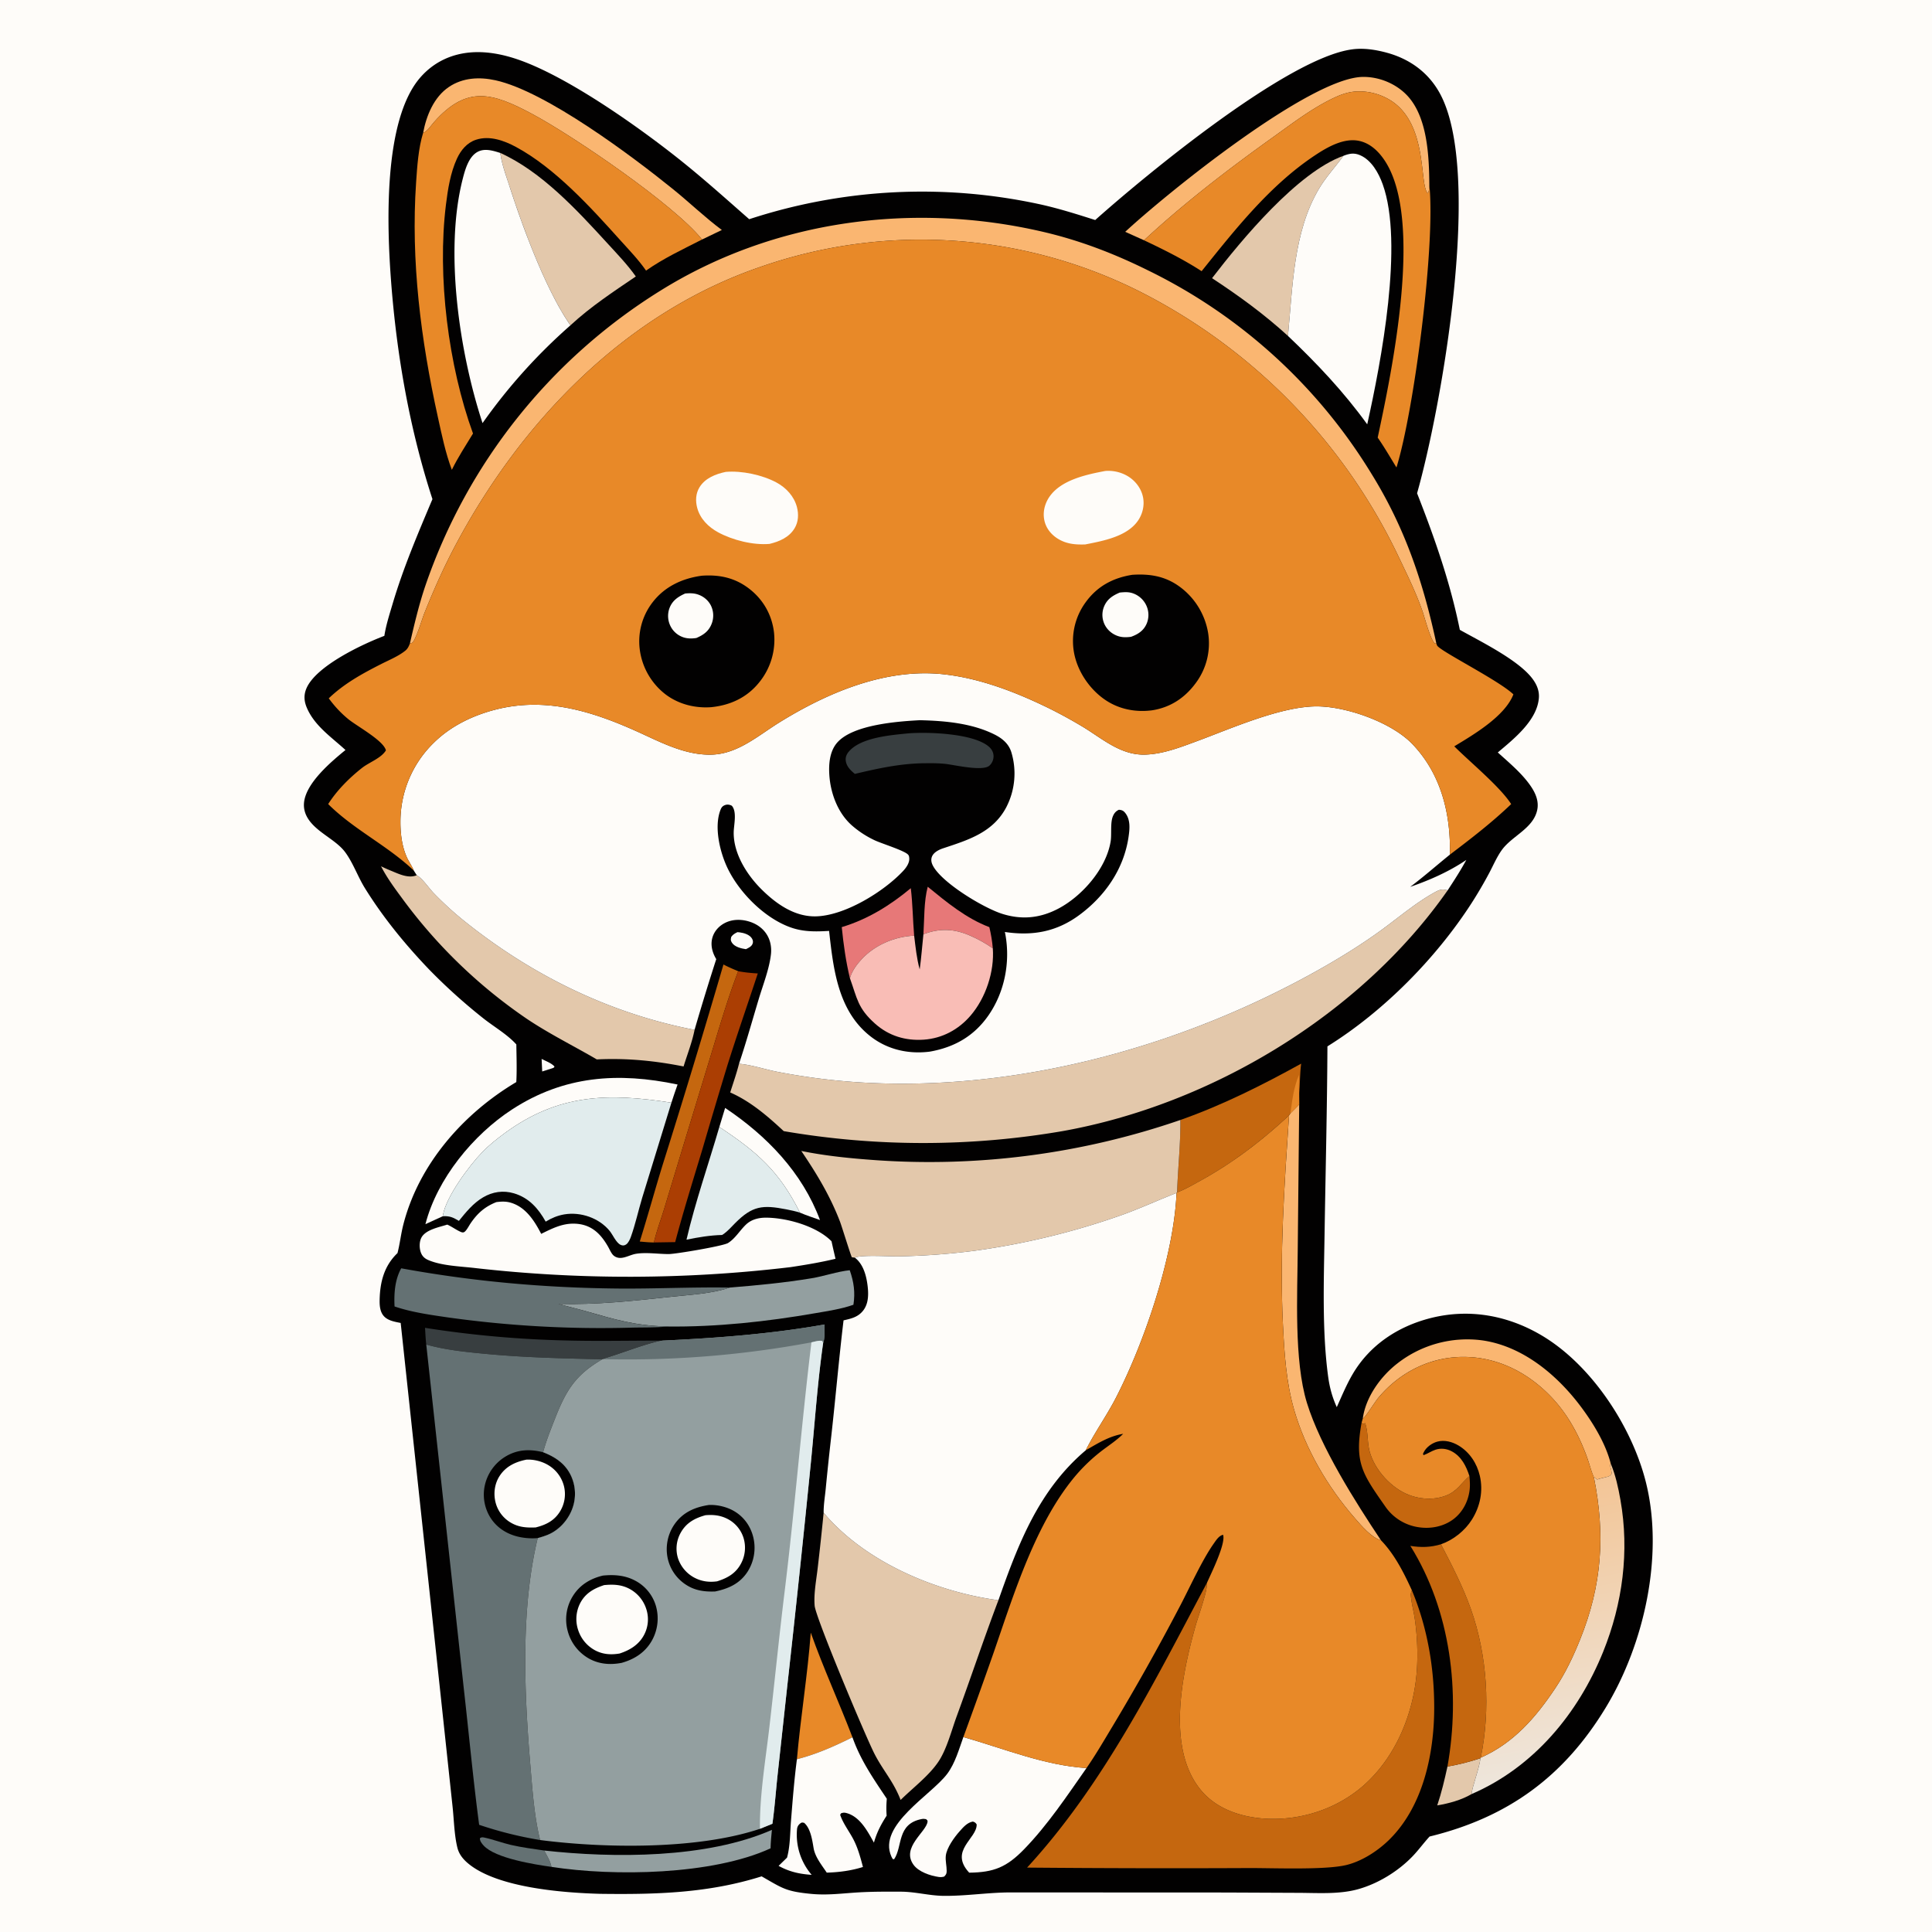 <svg version="1.1" xmlns="http://www.w3.org/2000/svg" style="display: block;" viewBox="0 0 2048 2048" width="1024" height="1024">
<defs>
	<linearGradient id="Gradient1" gradientUnits="userSpaceOnUse" x1="1606.17" y1="1583.75" x2="1665.89" y2="1876.83">
		<stop class="stop0" offset="0" stop-opacity="1" stop-color="rgb(243,197,150)"/>
		<stop class="stop1" offset="1" stop-opacity="1" stop-color="rgb(238,230,220)"/>
	</linearGradient>
</defs>
<path transform="translate(0,0)" fill="rgb(254,252,249)" d="M 0 0 L 2048 0 L 2048 2048 L 0 2048 L 0 0 z"/>
<path transform="translate(0,0)" fill="rgb(2,1,1)" d="M 1433.17 52.354 C 1445.48 50.599 1458.91 52.755 1470.77 56.063 C 1494.39 62.649 1513.82 76.631 1525.89 98.235 C 1572.48 181.598 1528.15 431.192 1502.16 522.868 C 1520.91 570.653 1537.26 617.288 1547.48 667.668 C 1569.12 679.749 1605.2 697.566 1621.62 716.014 C 1627.58 722.714 1631.95 730.53 1631.27 739.767 C 1629.52 763.675 1604.58 783.433 1587.73 797.624 C 1599.92 808.706 1614.03 820.324 1623.17 834.1 C 1628.08 841.488 1631.42 849.801 1629.48 858.763 C 1625.23 878.316 1602.74 886.088 1591.98 901.056 C 1586.69 908.409 1582.92 917.328 1578.68 925.329 A 454.85 454.85 0 0 1 1559.83 957.503 C 1522.04 1016.04 1466.33 1072.43 1407.13 1109.19 C 1406.8 1175.45 1405.14 1241.77 1404.1 1308.03 C 1403.34 1356.79 1401.33 1411.28 1407.93 1459.55 C 1409.49 1470.91 1412.29 1481.22 1417.04 1491.63 C 1422.36 1479.85 1427.29 1467.86 1433.85 1456.68 C 1452.03 1425.7 1481.96 1406.01 1516.45 1397.24 C 1557.67 1386.77 1598.96 1394.41 1635.15 1416.15 C 1687.72 1447.74 1730.35 1513.1 1744.88 1571.9 C 1763.91 1648.95 1742.9 1742.92 1702.21 1810.03 C 1657.97 1883 1598.76 1926.45 1515.42 1946.79 C 1509.29 1953.44 1503.99 1960.82 1497.73 1967.39 C 1482.5 1983.39 1461.06 1996.64 1439.75 2002.6 C 1419.25 2008.34 1396.06 2006.49 1374.97 2006.48 L 1298.86 2006.14 L 1071.47 2006.04 C 1047.53 2006.03 1023.97 2009.98 999.944 2009.67 C 984.945 2009.48 970.237 2005.32 955.094 2005.26 C 940.35 2005.2 925.421 2005.13 910.695 2005.97 C 893.267 2006.96 877.488 2009.29 859.858 2007.59 C 832.911 2004.99 829.692 2001.76 807.362 1989.01 C 750.793 2006.86 695.198 2008.3 636.364 2007.54 C 596.839 2006.44 528.23 2001.19 497.019 1975.96 C 491.28 1971.32 486.658 1965.93 484.847 1958.61 C 481.471 1944.97 481.265 1928.91 479.71 1914.84 L 468.523 1810.26 L 424.745 1402.39 C 418.733 1401.17 411.652 1400.09 407.21 1395.48 C 402.861 1390.96 402.304 1384.16 402.421 1378.21 C 402.799 1358.98 407.18 1341.89 421.359 1328.32 C 423.921 1318.42 424.993 1308.11 427.537 1298.15 C 443.919 1233.98 491.24 1180.32 547.302 1147.04 C 548.026 1133.83 547.513 1120.39 547.344 1107.15 C 537.818 1096.56 523.815 1088.54 512.558 1079.65 A 604.013 604.013 0 0 1 455.193 1028.02 C 429.821 1001.55 406.039 972.548 386.729 941.328 C 379.253 929.24 374.218 914.525 365.833 903.267 C 356.936 891.32 340.097 884.236 329.816 872.221 C 324.495 866.003 321.415 858.82 322.312 850.53 C 324.572 829.643 351.171 807.372 366.212 795.029 C 351.441 781.436 333.727 769.694 325.414 750.629 C 322.328 743.55 321.761 736.881 324.862 729.659 C 335.048 705.942 383.928 682.959 407.437 674.03 C 409.193 662.599 412.918 651.128 416.205 640.048 C 427.555 601.783 442.919 565.821 458.412 529.115 C 434.236 454.997 420.452 375.995 414.576 298.407 C 410.222 240.934 405.811 127.699 445.543 82.129 C 459.866 65.701 478.993 56.778 500.672 55.442 C 517.686 54.394 534.91 58.051 550.875 63.724 C 603.352 82.371 677.74 135.028 721.81 170.287 C 746.646 190.157 770.289 211.396 794.185 232.372 A 587.966 587.966 0 0 1 1104.38 217.008 C 1123.57 221.359 1142.23 227.258 1160.96 233.24 C 1215.96 184.252 1364.8 61.58 1433.17 52.354 z"/>
<path transform="translate(0,0)" fill="rgb(254,252,249)" d="M 574.139 1122.53 C 578.465 1124.72 584.69 1126.94 587.84 1130.63 L 586.799 1131.94 L 574.754 1135.81 L 574.139 1122.53 z"/>
<path transform="translate(0,0)" fill="rgb(254,252,249)" d="M 781.677 988.133 C 782.459 988.17 783.24 988.236 784.016 988.334 C 788.498 988.895 794.754 990.704 797.187 994.988 C 798.234 996.83 798.545 998.566 797.716 1000.58 C 796.498 1003.52 793.373 1004.84 790.717 1006.17 C 785.787 1005.47 778.577 1003.79 775.744 999.082 C 774.274 996.638 774.632 995.772 775.134 993.137 C 777.021 990.492 778.872 989.547 781.677 988.133 z"/>
<path transform="translate(0,0)" fill="rgb(100,113,115)" d="M 584.556 1978.97 C 566.616 1976.41 525.051 1969.93 512.667 1956.35 C 510.72 1954.22 508.564 1951.6 508.719 1948.58 C 510.434 1947.38 511.444 1947.49 513.443 1947.91 C 522.924 1949.92 532.102 1953.5 541.541 1955.68 C 553.115 1958.35 565.063 1959.88 576.808 1961.62 C 579.796 1967.1 583.396 1972.78 584.556 1978.97 z"/>
<path transform="translate(0,0)" fill="rgb(227,200,171)" d="M 1534.36 1872.65 C 1546.33 1870.53 1557.85 1867.67 1569.37 1863.77 C 1568.02 1875.17 1560.02 1895.43 1559.98 1901.78 C 1549.16 1908.11 1535.83 1911.76 1523.53 1913.8 C 1528.09 1900.29 1531.3 1886.55 1534.36 1872.65 z"/>
<path transform="translate(0,0)" fill="rgb(254,252,249)" d="M 768.664 1174.45 C 812.702 1203.89 850.45 1242.85 869.226 1293.28 C 862.188 1290.73 854.85 1288.44 847.996 1285.45 C 826.014 1241.4 802.502 1221.09 762.521 1194.65 L 768.664 1174.45 z"/>
<path transform="translate(0,0)" fill="rgb(197,103,15)" d="M 1557.64 1564.65 C 1558.09 1569.65 1558.46 1574.5 1557.85 1579.51 C 1556.38 1591.43 1550.64 1602.69 1541.07 1610.1 C 1530.44 1618.33 1516.24 1621.01 1503.13 1618.82 A 51.81 51.81 0 0 1 1468.49 1596.99 C 1444.57 1562.7 1435.53 1550.87 1443.35 1508.1 L 1444.86 1509.49 L 1447.12 1508.57 C 1450.03 1516.79 1449.44 1526.23 1451.01 1534.81 C 1454.64 1554.7 1471.97 1574.92 1490.25 1583.3 C 1503.27 1589.27 1519.28 1590.6 1532.75 1585.42 C 1544.78 1580.78 1548.71 1572.32 1557.64 1564.65 z"/>
<path transform="translate(0,0)" fill="rgb(232,137,40)" d="M 844.767 1864.84 C 848.677 1820.04 856.099 1775.56 859.45 1730.67 C 872.776 1768.28 889.408 1804.4 903.643 1841.59 C 884.504 1851.09 865.567 1859.52 844.767 1864.84 z"/>
<path transform="translate(0,0)" fill="rgb(56,62,64)" d="M 450.539 1407.56 A 1123.06 1123.06 0 0 0 600.05 1420.95 C 634.133 1421.84 668.173 1421.02 702.256 1421.1 C 680.678 1425.9 660.324 1434.56 639.217 1440.74 L 638.386 1440.92 C 596.809 1439.96 555.627 1439.06 514.164 1435.1 C 493.406 1433.13 471.967 1430.97 451.854 1425.28 C 451.154 1419.43 450.933 1413.45 450.539 1407.56 z"/>
<path transform="translate(0,0)" fill="rgb(147,159,160)" d="M 576.808 1961.62 C 650.641 1969.81 749.319 1970.15 818.242 1939.73 C 817.589 1946.27 816.984 1952.74 816.817 1959.32 C 755.154 1987.66 650.711 1989.23 584.556 1978.97 C 583.396 1972.78 579.796 1967.1 576.808 1961.62 z"/>
<path transform="translate(0,0)" fill="rgb(197,103,15)" d="M 766.893 1022.4 C 771.968 1025.09 777.233 1027.29 782.519 1029.53 C 771.475 1058.37 762.715 1088.46 753.713 1118 L 724.334 1214.45 L 703.931 1281.82 C 700.324 1293.5 695.951 1305.17 693.162 1317.05 C 688.155 1317.05 683.168 1316.52 678.182 1316.09 C 686.567 1289.31 694.03 1262.18 702.265 1235.33 A 10492.2 10492.2 0 0 0 766.893 1022.4 z"/>
<path transform="translate(0,0)" fill="rgb(254,252,249)" d="M 450.971 1297.66 C 463.336 1249.6 501.533 1202.92 542.786 1176.09 C 598 1140.17 655.329 1136.39 718.265 1149.63 C 715.91 1155.99 713.859 1162.46 711.737 1168.89 C 644.917 1158.52 592.281 1159.4 535.53 1200.82 C 526.934 1207.09 518.492 1213.79 511.094 1221.46 C 497.293 1235.78 472.905 1268.48 469.512 1288.24 C 469.454 1288.57 469.43 1288.92 469.389 1289.26 L 450.971 1297.66 z"/>
<path transform="translate(0,0)" fill="rgb(250,182,113)" d="M 1444.6 1503.7 C 1447.74 1480.78 1463.69 1458.81 1481.69 1444.98 A 120.332 120.332 0 0 1 1571.04 1420.81 C 1614.23 1426.9 1650.77 1457.59 1676.1 1491.54 C 1689.02 1508.85 1702.26 1530.61 1707.52 1551.78 L 1706.67 1553.53 C 1707.54 1556.35 1708.21 1558.98 1708.59 1561.91 C 1706.62 1565.21 1704.62 1565.22 1701.01 1566.13 C 1698.36 1566.8 1695.72 1567.37 1693.14 1568.3 C 1691.86 1567.55 1691.34 1567.19 1690.35 1566.01 L 1689.67 1566.31 C 1686.65 1559.37 1684.76 1551.42 1682.13 1544.23 C 1673.68 1521.14 1662.04 1499.57 1645.1 1481.58 C 1621.12 1456.09 1589.68 1439.36 1554.31 1438.43 C 1517.71 1437.46 1484.36 1453.87 1461.06 1481.75 C 1457.44 1486.08 1448.47 1500.63 1445.47 1503.12 C 1445.21 1503.34 1444.89 1503.5 1444.6 1503.7 z"/>
<path transform="translate(0,0)" fill="rgb(171,62,3)" d="M 782.519 1029.53 C 789.47 1030.82 796.229 1031.49 803.286 1031.89 C 792.551 1064.48 781.243 1096.94 770.963 1129.68 A 8568.05 8568.05 0 0 0 744.799 1217.51 C 734.855 1250.47 724.567 1283.42 715.711 1316.69 L 693.162 1317.05 C 695.951 1305.17 700.324 1293.5 703.931 1281.82 L 724.334 1214.45 L 753.713 1118 C 762.715 1088.46 771.475 1058.37 782.519 1029.53 z"/>
<path transform="translate(0,0)" fill="rgb(250,182,113)" d="M 1192.78 245.738 C 1237.88 203.951 1388.77 82.167 1444.7 81.526 C 1461.52 81.334 1478.79 88.242 1490.67 100.199 C 1513.29 122.961 1514.88 165.504 1515.15 195.862 C 1514.92 198.888 1515.09 202.292 1513.54 204.916 C 1503.75 195.911 1515.2 125.923 1468.47 103.302 A 62.585 62.585 0 0 0 1438.43 96.914 C 1430.37 97.283 1423.1 99.562 1415.83 102.887 C 1392.17 113.7 1370.87 130.102 1349.82 145.162 C 1302.28 179.162 1255.59 214.931 1212.7 254.692 L 1192.78 245.738 z"/>
<path transform="translate(0,0)" fill="rgb(250,182,113)" d="M 448.544 140.756 C 451.961 122.54 459.985 102.822 475.923 92.126 C 490.726 82.192 508.338 81.39 525.224 85.102 C 578.683 96.856 670.381 165.707 713.666 200.716 C 730.929 214.677 747.462 230.609 765.188 243.793 L 744.195 253.896 C 714.965 217.211 607.887 144.183 564.197 120.847 C 522.195 98.412 495.093 89.991 460.222 129.262 C 457.058 132.825 452.973 139.417 448.544 140.756 z"/>
<path transform="translate(0,0)" fill="rgb(225,236,237)" d="M 762.521 1194.65 C 802.502 1221.09 826.014 1241.4 847.996 1285.45 C 843.217 1283.92 838.292 1282.9 833.371 1281.94 C 808.455 1277.07 797.583 1278.09 779.179 1296.67 C 775.057 1300.84 771.128 1305.41 766.209 1308.65 C 765.957 1308.81 765.698 1308.97 765.442 1309.13 C 752.513 1309.46 740.344 1311.55 727.716 1314.1 C 737.073 1273.95 750.974 1234.28 762.521 1194.65 z"/>
<path transform="translate(0,0)" fill="rgb(250,182,113)" d="M 1367.89 1180.2 C 1371.09 1177.15 1374.12 1173.89 1377.21 1170.72 L 1375.67 1323.61 C 1375.36 1371.75 1371.51 1442.08 1385.41 1487.17 C 1399.8 1533.85 1436.77 1592.15 1463.85 1632.73 C 1454.02 1630.28 1442.68 1616.79 1436.25 1609.4 C 1407.58 1576.48 1384.06 1536.61 1371.89 1494.64 C 1363.35 1465.14 1361.41 1434.07 1359.94 1403.55 C 1356.38 1329.34 1361.46 1256.29 1366.44 1182.34 L 1367.89 1180.2 z"/>
<path transform="translate(0,0)" fill="rgb(197,103,15)" d="M 1495.04 1638.72 C 1506.49 1640.51 1516.28 1640.34 1527.49 1637 C 1539.17 1659.38 1550.74 1681.88 1559.2 1705.71 C 1576.65 1754.85 1580.17 1812.11 1569.65 1863.19 L 1569.37 1863.77 C 1557.85 1867.67 1546.33 1870.53 1534.36 1872.65 C 1548.4 1794.04 1537.83 1707.26 1495.04 1638.72 z"/>
<path transform="translate(0,0)" fill="rgb(197,103,15)" d="M 1379.27 1127.52 C 1377.86 1138.26 1378.09 1149.23 1377.16 1160.02 L 1377.21 1170.72 C 1374.12 1173.89 1371.09 1177.15 1367.89 1180.2 L 1366.44 1182.34 C 1337.28 1209.51 1306.34 1233.09 1271.28 1252.26 C 1263.86 1256.31 1255.73 1261.1 1247.77 1263.94 C 1248.59 1238.23 1251.51 1213.07 1251.24 1187.22 C 1295.76 1171.56 1338.04 1150.28 1379.27 1127.52 z"/>
<path transform="translate(0,0)" fill="rgb(232,137,40)" d="M 1367.89 1180.2 C 1369.84 1166.16 1371.38 1152.52 1377.04 1139.4 C 1376.87 1146.3 1376.78 1153.13 1377.16 1160.02 L 1377.21 1170.72 C 1374.12 1173.89 1371.09 1177.15 1367.89 1180.2 z"/>
<path transform="translate(0,0)" fill="rgb(227,200,171)" d="M 1284.83 294.884 C 1315.89 254.431 1375.48 182.49 1424.15 165.158 C 1415.56 176.976 1405.6 187.548 1398.09 200.208 C 1370.88 246.088 1370.32 304.499 1365.28 356.082 C 1340.04 333.036 1313.34 313.598 1284.83 294.884 z"/>
<path transform="translate(0,0)" fill="rgb(147,159,160)" d="M 773.452 1364.88 C 802.453 1362.55 831.66 1359.76 860.373 1355 C 873.801 1352.77 887.433 1347.89 900.759 1346.49 C 905.122 1358.98 906.689 1369.91 904.665 1383.09 C 891.893 1387.66 877.733 1389.68 864.398 1392.01 C 813.287 1400.94 759.362 1406.79 707.395 1406.15 C 707.162 1406.14 706.93 1406.1 706.696 1406.1 C 674.15 1405.32 652.607 1398.98 621.955 1390.18 C 612.044 1387.34 601.982 1385.12 592.096 1382.17 C 632.435 1383.29 671.535 1378.94 711.603 1374.62 C 731.474 1372.48 754.508 1371.43 773.452 1364.88 z"/>
<path transform="translate(0,0)" fill="rgb(254,252,249)" d="M 844.767 1864.84 C 865.567 1859.52 884.504 1851.09 903.643 1841.59 C 912.243 1865.99 925.842 1885.46 940.055 1906.76 C 939.524 1912.86 939.423 1918.56 939.879 1924.67 C 933.736 1934.3 929.504 1942.28 926.401 1953.27 C 919.793 1941.45 911.899 1926.11 897.808 1922.05 C 895.311 1921.33 893.869 1921.32 891.474 1922.23 L 890.598 1923.78 C 893.591 1932.62 899.678 1940.62 904.103 1948.8 C 909.216 1958.26 912.052 1968.74 914.752 1979.08 C 902.462 1982.98 889.262 1984.74 876.384 1985.06 C 871.195 1977.2 864.063 1968.61 862.465 1959.15 C 861.023 1950.62 859.287 1938.11 852.386 1932.25 C 850.633 1932.03 850.201 1931.57 848.654 1932.68 C 846.36 1934.31 845.105 1936.33 844.872 1939.14 A 65.267 65.267 0 0 0 860.401 1987.41 C 847.511 1986.55 836.724 1984.17 825.354 1977.89 L 834.288 1969.17 C 837.696 1956.71 837.444 1943.33 838.465 1930.5 C 840.205 1908.65 841.914 1886.57 844.767 1864.84 z"/>
<path transform="translate(0,0)" fill="url(#Gradient1)" d="M 1689.67 1566.31 L 1690.35 1566.01 C 1691.34 1567.19 1691.86 1567.55 1693.14 1568.3 C 1695.72 1567.37 1698.36 1566.8 1701.01 1566.13 C 1704.62 1565.22 1706.62 1565.21 1708.59 1561.91 C 1708.21 1558.98 1707.54 1556.35 1706.67 1553.53 L 1707.52 1551.78 C 1712.63 1563.78 1715.45 1577.08 1717.72 1589.87 C 1727.39 1644.42 1720.07 1699.79 1699.41 1750.96 C 1673.01 1816.33 1625.72 1873.38 1559.98 1901.78 C 1560.02 1895.43 1568.02 1875.17 1569.37 1863.77 L 1569.65 1863.19 C 1604.57 1847.74 1628.02 1820.56 1648.76 1789.43 C 1659.66 1773.09 1667.66 1756.06 1674.99 1737.9 C 1698.26 1680.2 1701.75 1626.96 1689.67 1566.31 z"/>
<path transform="translate(0,0)" fill="rgb(227,200,171)" d="M 530.349 162.133 C 573.983 181.825 611.501 222.579 643.397 257.385 C 653.832 268.771 665.079 280.432 673.99 293.068 C 650.038 309.309 626.012 325.131 604.704 344.85 C 578.815 307.973 554.034 240.767 540.062 197.329 C 536.404 185.956 531.843 174.012 530.349 162.133 z"/>
<path transform="translate(0,0)" fill="rgb(100,113,115)" d="M 425.312 1344.46 C 501.602 1358.46 577.452 1365.16 654.989 1365.9 C 694.467 1366.27 734.026 1364.21 773.452 1364.88 C 754.508 1371.43 731.474 1372.48 711.603 1374.62 C 671.535 1378.94 632.435 1383.29 592.096 1382.17 C 601.982 1385.12 612.044 1387.34 621.955 1390.18 C 652.607 1398.98 674.15 1405.32 706.696 1406.1 C 706.93 1406.1 707.162 1406.14 707.395 1406.15 C 695.096 1407.38 682.325 1407.09 669.955 1407.35 A 1169.52 1169.52 0 0 1 475.313 1396.59 C 456.343 1393.83 436.429 1391.09 418.244 1384.9 C 417.573 1371.19 418.543 1356.62 425.312 1344.46 z"/>
<path transform="translate(0,0)" fill="rgb(227,200,171)" d="M 403.917 918.304 A 185.096 185.096 0 0 0 414.589 923.056 C 422.922 926.478 432.905 931.484 441.764 927.783 C 442.126 928.013 442.493 928.235 442.85 928.471 C 448.686 932.343 454.754 941.561 459.809 946.785 C 469.555 956.857 480.293 966.74 491.2 975.529 C 562.842 1033.26 645.563 1074.16 736.267 1091.68 C 733.766 1104.56 728.482 1117.89 724.628 1130.49 C 693.642 1124.34 664.26 1121.52 632.64 1123.02 C 608.117 1108.72 583.021 1096.34 559.287 1080.54 A 541.311 541.311 0 0 1 427.099 953.389 C 418.78 942.113 410.338 930.798 403.917 918.304 z"/>
<path transform="translate(0,0)" fill="rgb(254,252,249)" d="M 1021.22 1841.35 C 1064.06 1853.51 1106.88 1871.36 1151.73 1874.22 C 1131.14 1903.58 1110.64 1934.5 1085.58 1960.29 C 1067.14 1979.25 1053.61 1984.82 1027.38 1985.1 C 1005.72 1961.69 1035.87 1948.98 1035.31 1933.9 C 1033.84 1931.91 1033.63 1931.78 1031.31 1930.92 C 1025.32 1931.94 1021.14 1936.88 1017.25 1941.24 C 1011.67 1947.49 1003.56 1958.64 1002.6 1967.14 C 1002.01 1972.37 1003.55 1977.99 1003.52 1983.27 C 1003.5 1986.23 1002.88 1987.21 1000.85 1989.26 C 998.796 1989.78 997.172 1989.97 995.055 1989.66 C 986.046 1988.36 973.661 1984.22 968.237 1976.56 C 955.26 1958.25 981.917 1941.98 983.229 1931.12 C 983.424 1929.5 982.686 1929.39 981.654 1928.36 C 980.075 1928.07 978.695 1927.93 977.098 1928.24 C 950.349 1933.43 957.051 1957.34 947.792 1970.88 L 946.28 1970.62 C 945.695 1969.56 945.356 1969.01 944.89 1967.97 C 930.027 1934.7 987.345 1902.89 1004.21 1880.17 C 1012.53 1868.95 1016.53 1854.36 1021.22 1841.35 z"/>
<path transform="translate(0,0)" fill="rgb(254,252,249)" d="M 526.126 1274.29 C 531.85 1273.57 536.657 1273.36 542.218 1275.14 C 557.68 1280.09 566.648 1294.35 573.692 1307.95 C 584.863 1302.44 595.681 1296.87 608.501 1297.12 C 626.264 1297.46 636.569 1307.3 644.82 1321.97 C 646.332 1324.66 648.163 1329 650.489 1330.95 C 652.601 1332.71 655.138 1333.53 657.866 1333.44 C 663.276 1333.28 668.675 1330 674.056 1329.1 C 684.8 1327.3 697.787 1329.36 708.829 1329.36 C 716.231 1329.36 766.66 1320.85 771.77 1317.64 C 779.446 1312.81 784.192 1304.41 790.667 1298.2 C 796.691 1292.42 804.704 1290.65 812.836 1290.78 C 834.843 1291.13 865.685 1299.82 881.446 1315.78 A 943.431 943.431 0 0 0 885.683 1334.36 C 869.93 1338.17 854.02 1340.79 838.008 1343.22 A 1445.43 1445.43 0 0 1 504.266 1344.26 C 488.722 1342.38 468.685 1341.96 454.167 1335.78 C 450.335 1334.16 447.689 1331.84 446.193 1327.89 C 444.443 1323.27 444.34 1316.66 446.587 1312.18 C 450.941 1303.49 465.524 1300.89 474.103 1298.13 C 478.727 1300.14 482.722 1303.16 487.231 1305.32 C 489.3 1306.31 491.04 1307.18 492.946 1305.39 C 495.151 1303.32 497.138 1299.3 498.877 1296.74 C 506.21 1285.97 514.006 1279.15 526.126 1274.29 z"/>
<path transform="translate(0,0)" fill="rgb(254,252,249)" d="M 511.516 448.511 C 487.124 374.336 470.899 266.477 490.446 189.882 C 492.949 180.073 496.664 166.301 506.133 161.058 C 513.712 156.862 522.689 159.716 530.349 162.133 C 531.843 174.012 536.404 185.956 540.062 197.329 C 554.034 240.767 578.815 307.973 604.704 344.85 A 591.059 591.059 0 0 0 511.516 448.511 z"/>
<path transform="translate(0,0)" fill="rgb(254,252,249)" d="M 1424.15 165.158 C 1430.44 162.724 1435.31 161.74 1441.73 164.51 C 1453.89 169.76 1461.47 183.472 1465.75 195.41 C 1488.16 257.812 1464.13 383.272 1449.32 449.817 C 1424.5 415.43 1395.98 385.259 1365.28 356.082 C 1370.32 304.499 1370.88 246.088 1398.09 200.208 C 1405.6 187.548 1415.56 176.976 1424.15 165.158 z"/>
<path transform="translate(0,0)" fill="rgb(225,236,237)" d="M 469.389 1289.26 C 469.43 1288.92 469.454 1288.57 469.512 1288.24 C 472.905 1268.48 497.293 1235.78 511.094 1221.46 C 518.492 1213.79 526.934 1207.09 535.53 1200.82 C 592.281 1159.4 644.917 1158.52 711.737 1168.89 L 680.688 1269.89 C 676.608 1283.5 673.556 1297.65 668.789 1311.02 C 667.849 1313.65 666.196 1317.35 663.88 1319.07 C 661.963 1320.49 659.907 1320.6 657.786 1319.55 C 652.988 1317.18 649.639 1308.94 646.262 1304.81 C 634.987 1291.03 615.497 1284.37 598.117 1287.31 C 591.085 1288.5 584.516 1291.26 578.456 1294.98 C 570.664 1281.05 560.717 1269.7 544.835 1264.98 C 533.478 1261.6 522.166 1263.28 512.014 1269.29 C 501.563 1275.47 493.975 1284.88 486.434 1294.18 C 480.239 1290.43 476.658 1288.86 469.389 1289.26 z"/>
<path transform="translate(0,0)" fill="rgb(232,137,40)" d="M 1212.7 254.692 C 1255.59 214.931 1302.28 179.162 1349.82 145.162 C 1370.87 130.102 1392.17 113.7 1415.83 102.887 C 1423.1 99.562 1430.37 97.283 1438.43 96.914 A 62.585 62.585 0 0 1 1468.47 103.302 C 1515.2 125.923 1503.75 195.911 1513.54 204.916 C 1515.09 202.292 1514.92 198.888 1515.15 195.862 C 1521.88 259.103 1498.91 435.826 1480.31 495.514 C 1473.79 484.953 1467.5 474.052 1460.41 463.878 C 1475.69 392.509 1508.87 234.034 1468.41 171.072 C 1462.01 161.111 1453.09 152.158 1441.18 149.449 C 1424.81 145.725 1407.2 155.858 1394.05 164.582 C 1346.11 196.385 1309.38 243.133 1273.77 287.456 C 1254.23 274.833 1233.71 264.634 1212.7 254.692 z"/>
<path transform="translate(0,0)" fill="rgb(232,137,40)" d="M 448.544 140.756 C 452.973 139.417 457.058 132.825 460.222 129.262 C 495.093 89.991 522.195 98.412 564.197 120.847 C 607.887 144.183 714.965 217.211 744.195 253.896 C 723.989 264.213 703.454 273.759 684.838 286.846 C 676.894 275.33 666.726 264.871 657.375 254.469 C 626.142 219.726 588.394 178.151 546.989 155.79 C 534.35 148.964 518.838 143.418 504.545 148.153 C 494.948 151.332 488.474 159.231 484.37 168.171 C 477.454 183.238 474.744 200.606 472.724 216.937 C 463.309 293.047 475.244 387.563 501.402 459.548 C 493.666 472.223 485.541 484.667 478.966 498 C 472.229 480.197 468.206 460.503 464.117 441.953 C 446.164 360.506 435.372 276.685 441.093 193.184 C 442.263 176.112 443.509 157.151 448.544 140.756 z"/>
<path transform="translate(0,0)" fill="rgb(250,182,113)" d="M 434.487 682.176 C 439.242 661.692 444.034 641.249 450.766 621.306 A 595.087 595.087 0 0 1 699.62 308.407 C 820.243 233.021 968.29 213.713 1105.83 245.786 C 1144.91 254.9 1181.38 268.965 1217.3 286.775 A 569.988 569.988 0 0 1 1453.46 501.647 C 1488.98 558.79 1508.48 616.389 1522.55 681.935 L 1521.18 682.314 C 1516.48 678.569 1510.62 656.048 1508.32 649.25 C 1501.93 630.312 1492.63 611.246 1484.02 593.205 A 607.661 607.661 0 0 0 1206.22 308.034 A 516.478 516.478 0 0 0 805.407 283.147 C 661.782 332.537 551.218 448.079 481.647 580.187 C 469.977 602.346 460.005 624.848 450.639 648.063 C 446.604 658.063 443.708 669.722 438.719 679.159 C 437.464 681.533 436.949 681.389 434.487 682.176 z"/>
<path transform="translate(0,0)" fill="rgb(227,200,171)" d="M 873.093 1603.54 C 916.961 1655.74 991.951 1687.43 1058.36 1696.31 C 1042.89 1737.09 1029.13 1778.48 1014.11 1819.43 C 1008.56 1834.55 1003.55 1854.53 994.549 1867.76 C 984.393 1882.7 967.574 1895.28 954.702 1908.03 C 946.951 1888.03 936.143 1877.05 926.97 1859.11 C 917.33 1840.24 864.621 1714.72 863.559 1702.11 C 862.482 1689.3 865.315 1675.05 866.774 1662.28 A 3070.71 3070.71 0 0 0 873.093 1603.54 z"/>
<path transform="translate(0,0)" fill="rgb(227,200,171)" d="M 1251.24 1187.22 C 1251.51 1213.07 1248.59 1238.23 1247.77 1263.94 L 1247.21 1264.57 C 1228.19 1271.99 1209.64 1280.52 1190.45 1287.51 A 790.053 790.053 0 0 1 1034.17 1325.72 A 728.679 728.679 0 0 1 951.958 1331.8 C 942.181 1331.92 912.633 1329.99 906.185 1333.17 L 903.028 1332.75 C 902.138 1331.85 892.279 1299.75 890.352 1294.75 C 879.861 1267.52 865.736 1244.15 849.407 1220.06 C 875.291 1225.34 901.625 1227.92 927.944 1229.8 A 816.47 816.47 0 0 0 1251.24 1187.22 z"/>
<path transform="translate(0,0)" fill="rgb(197,103,15)" d="M 1279.42 1677.88 C 1279.41 1678.53 1279.41 1679.17 1279.38 1679.82 C 1278.99 1689.62 1270.25 1713.11 1267.27 1723.76 C 1252.98 1774.92 1235.78 1854.52 1274.03 1898.83 C 1290.61 1918.04 1316.36 1926.34 1341.05 1927.83 C 1378.81 1930.11 1417.43 1917.54 1445.79 1892.36 C 1480.44 1861.6 1499.37 1814.2 1502.05 1768.5 C 1503.06 1751.27 1502.21 1733.36 1499.76 1716.31 C 1498.57 1707.98 1496.12 1699.27 1495.52 1690.95 C 1495.39 1689.04 1495.91 1687.55 1496.66 1685.81 C 1513.12 1725.14 1520.44 1768.35 1520.32 1810.88 C 1520.18 1859.44 1508.44 1915.08 1472.48 1950.32 C 1460.37 1962.19 1443.62 1973.05 1426.99 1977.04 C 1404.44 1982.45 1349.14 1980.11 1323.55 1980.22 A 17331 17331 0 0 1 1088.77 1979.73 C 1169.89 1891.5 1223.58 1782.82 1279.42 1677.88 z"/>
<path transform="translate(0,0)" fill="rgb(227,200,171)" d="M 783.384 1127.63 C 796.635 1128.72 811.023 1133.65 824.212 1136.19 A 686.691 686.691 0 0 0 907.487 1147.1 C 1077.21 1158.57 1255.97 1108.99 1402.8 1025.22 C 1423.97 1013.14 1445.12 999.889 1464.81 985.522 C 1482.71 972.459 1500.11 957.577 1519.43 946.696 C 1525.22 943.438 1528.01 941.906 1534.58 943.772 C 1442.42 1075.62 1283.68 1171 1126.08 1199.08 A 872.342 872.342 0 0 1 830.777 1199.04 C 813.648 1183.11 795.67 1167.56 774.053 1158.04 C 777.246 1147.97 780.794 1137.88 783.384 1127.63 z"/>
<path transform="translate(0,0)" fill="rgb(100,113,115)" d="M 451.854 1425.28 C 471.967 1430.97 493.406 1433.13 514.164 1435.1 C 555.627 1439.06 596.809 1439.96 638.386 1440.92 C 609.471 1457.82 599.836 1474.28 587.831 1505.04 C 583.456 1516.24 578.837 1527.78 575.718 1539.41 C 588.711 1544.48 599.577 1551.7 605.528 1564.86 A 45.514 45.514 0 0 1 605.924 1601.18 C 601.12 1612.66 591.676 1622.65 580.004 1627.22 A 95.173 95.173 0 0 1 570.002 1630.45 C 551.643 1706.4 555.826 1795.62 562.321 1872.75 C 564.462 1898.17 566.378 1925.73 572.524 1950.51 C 550.257 1946.79 529.299 1941.6 507.921 1934.36 C 501.579 1886.59 497.122 1838.42 491.71 1790.52 L 451.854 1425.28 z"/>
<path transform="translate(0,0)" fill="rgb(2,1,1)" d="M 570.002 1630.45 A 66.574 66.574 0 0 1 553.294 1629.76 C 540.164 1627.61 528.387 1621.23 520.765 1610.13 A 45.968 45.968 0 0 1 513.957 1574.41 A 47.742 47.742 0 0 1 535.84 1544.02 C 548.53 1536.36 561.743 1535.94 575.718 1539.41 C 588.711 1544.48 599.577 1551.7 605.528 1564.86 A 45.514 45.514 0 0 1 605.924 1601.18 C 601.12 1612.66 591.676 1622.65 580.004 1627.22 A 95.173 95.173 0 0 1 570.002 1630.45 z"/>
<path transform="translate(0,0)" fill="rgb(254,252,249)" d="M 557.978 1547.29 C 565.697 1546.84 574.467 1549.05 581.087 1553.03 A 36.339 36.339 0 0 1 597.848 1575.44 A 35.156 35.156 0 0 1 593.526 1602.39 C 587.44 1612.16 578.524 1616.49 567.782 1619.16 C 558.215 1619.51 549.922 1619.08 541.394 1614.02 A 34.709 34.709 0 0 1 525.062 1591.58 C 522.99 1582.19 524.51 1572.18 529.89 1564.14 C 536.577 1554.15 546.595 1549.6 557.978 1547.29 z"/>
<path transform="translate(0,0)" fill="rgb(232,137,40)" d="M 1444.6 1503.7 C 1444.89 1503.5 1445.21 1503.34 1445.47 1503.12 C 1448.47 1500.63 1457.44 1486.08 1461.06 1481.75 C 1484.36 1453.87 1517.71 1437.46 1554.31 1438.43 C 1589.68 1439.36 1621.12 1456.09 1645.1 1481.58 C 1662.04 1499.57 1673.68 1521.14 1682.13 1544.23 C 1684.76 1551.42 1686.65 1559.37 1689.67 1566.31 C 1701.75 1626.96 1698.26 1680.2 1674.99 1737.9 C 1667.66 1756.06 1659.66 1773.09 1648.76 1789.43 C 1628.02 1820.56 1604.57 1847.74 1569.65 1863.19 C 1580.17 1812.11 1576.65 1754.85 1559.2 1705.71 C 1550.74 1681.88 1539.17 1659.38 1527.49 1637 C 1540.73 1632.34 1552.84 1622.66 1560.3 1610.81 C 1569.02 1596.94 1572.4 1580.56 1568.69 1564.45 C 1565.67 1551.33 1557.9 1539.41 1546.24 1532.39 C 1539.59 1528.39 1531.24 1526.06 1523.57 1528.2 C 1517.91 1529.77 1511.84 1534.08 1509.23 1539.44 C 1508.23 1541.5 1508.29 1540.59 1508.96 1542.56 C 1513.36 1541.02 1517.2 1538.29 1521.59 1536.79 C 1527.3 1534.83 1533.73 1535.66 1539 1538.5 C 1549.18 1543.98 1554.24 1554.16 1557.64 1564.65 C 1548.71 1572.32 1544.78 1580.78 1532.75 1585.42 C 1519.28 1590.6 1503.27 1589.27 1490.25 1583.3 C 1471.97 1574.92 1454.64 1554.7 1451.01 1534.81 C 1449.44 1526.23 1450.03 1516.79 1447.12 1508.57 L 1444.86 1509.49 L 1443.35 1508.1 L 1444.6 1503.7 z"/>
<path transform="translate(0,0)" fill="rgb(254,252,249)" d="M 906.185 1333.17 C 912.633 1329.99 942.181 1331.92 951.958 1331.8 A 728.679 728.679 0 0 0 1034.17 1325.72 A 790.053 790.053 0 0 0 1190.45 1287.51 C 1209.64 1280.52 1228.19 1271.99 1247.21 1264.57 C 1244.33 1331.03 1213.5 1421.98 1183.17 1481.23 C 1173.35 1500.44 1160.49 1518.21 1150.95 1537.35 C 1101.07 1579.6 1079.43 1636.41 1058.36 1696.31 C 991.951 1687.43 916.961 1655.74 873.093 1603.54 C 872.986 1595.2 874.514 1586.28 875.322 1577.94 A 3038.98 3038.98 0 0 1 881.286 1521.53 C 885.833 1480.93 889.313 1440.17 894.2 1399.63 C 902.385 1397.8 909.687 1396.14 915.093 1389.12 C 920.857 1381.64 920.767 1371.47 919.626 1362.51 C 918.268 1351.86 915.019 1339.96 906.185 1333.17 z"/>
<path transform="translate(0,0)" fill="rgb(147,159,160)" d="M 702.256 1421.1 C 759.864 1418.41 817.291 1414.09 874.132 1404.01 C 873.823 1409.34 874.522 1419.07 872.538 1423.74 C 866.408 1466.7 863.582 1510.45 859.228 1553.65 A 20129.2 20129.2 0 0 1 834.715 1785.63 L 824.275 1881.51 C 822.421 1898.72 821.193 1916.13 818.783 1933.26 L 805.567 1938.62 C 739.524 1960.75 641.246 1959.38 572.524 1950.51 C 566.378 1925.73 564.462 1898.17 562.321 1872.75 C 555.826 1795.62 551.643 1706.4 570.002 1630.45 A 95.173 95.173 0 0 0 580.004 1627.22 C 591.676 1622.65 601.12 1612.66 605.924 1601.18 A 45.514 45.514 0 0 0 605.528 1564.86 C 599.577 1551.7 588.711 1544.48 575.718 1539.41 C 578.837 1527.78 583.456 1516.24 587.831 1505.04 C 599.836 1474.28 609.471 1457.82 638.386 1440.92 L 639.217 1440.74 C 660.324 1434.56 680.678 1425.9 702.256 1421.1 z"/>
<path transform="translate(0,0)" fill="rgb(100,113,115)" d="M 702.256 1421.1 C 759.864 1418.41 817.291 1414.09 874.132 1404.01 C 873.823 1409.34 874.522 1419.07 872.538 1423.74 L 871.633 1421.49 C 868.071 1420.7 863.688 1422.19 860.157 1422.94 A 1058.57 1058.57 0 0 1 639.217 1440.74 C 660.324 1434.56 680.678 1425.9 702.256 1421.1 z"/>
<path transform="translate(0,0)" fill="rgb(2,1,1)" d="M 751.528 1595.32 C 760.626 1594.97 770.662 1597.38 778.472 1602.02 C 788.918 1608.23 795.961 1618.35 798.652 1630.15 A 47.14 47.14 0 0 1 792.387 1666.19 C 784.155 1678.77 772.235 1684.07 758.074 1687.03 C 746.704 1687.46 736.56 1686.11 726.869 1679.68 A 44.571 44.571 0 0 1 707.649 1651.19 A 46.507 46.507 0 0 1 715.16 1615.57 C 724.063 1602.93 736.764 1597.59 751.528 1595.32 z"/>
<path transform="translate(0,0)" fill="rgb(254,252,249)" d="M 747.838 1606.19 C 755.583 1605.53 762.735 1606.14 769.88 1609.47 A 34.056 34.056 0 0 1 788.167 1630.22 A 35.538 35.538 0 0 1 785.488 1657.46 C 779.86 1667.99 771.061 1672.82 760.154 1676.28 C 752.099 1677.4 744.273 1676.51 736.927 1672.83 A 36.041 36.041 0 0 1 718.686 1651.76 A 34.31 34.31 0 0 1 721.476 1624.95 C 727.339 1614.24 736.521 1609.31 747.838 1606.19 z"/>
<path transform="translate(0,0)" fill="rgb(225,236,237)" d="M 860.157 1422.94 C 863.688 1422.19 868.071 1420.7 871.633 1421.49 L 872.538 1423.74 C 866.408 1466.7 863.582 1510.45 859.228 1553.65 A 20129.2 20129.2 0 0 1 834.715 1785.63 L 824.275 1881.51 C 822.421 1898.72 821.193 1916.13 818.783 1933.26 L 805.567 1938.62 C 805.164 1902.78 811.505 1866.01 815.633 1830.4 C 821.182 1782.55 825.907 1734.69 831.773 1686.86 C 842.539 1599.06 849.463 1510.76 860.157 1422.94 z"/>
<path transform="translate(0,0)" fill="rgb(2,1,1)" d="M 639.015 1670.19 C 650.526 1669.02 661.861 1669.74 672.383 1675.07 A 44.457 44.457 0 0 1 695.358 1702.6 A 47.939 47.939 0 0 1 690.892 1739.33 C 683.786 1751.75 672.492 1758.89 659.017 1762.69 C 647.179 1764.98 635.565 1764.2 624.803 1758.41 A 47.333 47.333 0 0 1 601.766 1728.86 A 46.696 46.696 0 0 1 607.046 1692.21 C 614.414 1680.18 625.591 1673.44 639.015 1670.19 z"/>
<path transform="translate(0,0)" fill="rgb(254,252,249)" d="M 640.47 1680.26 C 649.629 1679.42 657.945 1679.6 666.402 1683.79 A 36.968 36.968 0 0 1 685.027 1705.46 A 35.088 35.088 0 0 1 682.874 1732.8 C 677.406 1743.36 667.778 1749.23 656.81 1752.79 C 647.873 1754.3 639.393 1753.83 631.209 1749.62 A 37.524 37.524 0 0 1 612.805 1727.71 A 36.849 36.849 0 0 1 615.054 1699.36 C 620.588 1688.78 629.582 1683.81 640.47 1680.26 z"/>
<path transform="translate(0,0)" fill="rgb(232,137,40)" d="M 1366.44 1182.34 C 1361.46 1256.29 1356.38 1329.34 1359.94 1403.55 C 1361.41 1434.07 1363.35 1465.14 1371.89 1494.64 C 1384.06 1536.61 1407.58 1576.48 1436.25 1609.4 C 1442.68 1616.79 1454.02 1630.28 1463.85 1632.73 C 1478.31 1647.61 1488.11 1667.13 1496.66 1685.81 C 1495.91 1687.55 1495.39 1689.04 1495.52 1690.95 C 1496.12 1699.27 1498.57 1707.98 1499.76 1716.31 C 1502.21 1733.36 1503.06 1751.27 1502.05 1768.5 C 1499.37 1814.2 1480.44 1861.6 1445.79 1892.36 C 1417.43 1917.54 1378.81 1930.11 1341.05 1927.83 C 1316.36 1926.34 1290.61 1918.04 1274.03 1898.83 C 1235.78 1854.52 1252.98 1774.92 1267.27 1723.76 C 1270.25 1713.11 1278.99 1689.62 1279.38 1679.82 C 1279.41 1679.17 1279.41 1678.53 1279.42 1677.88 C 1283.86 1667.82 1299.49 1636.53 1296.56 1626.98 C 1292.31 1627.7 1289.24 1632.54 1286.82 1635.96 C 1273.74 1654.4 1260.42 1684.66 1249.3 1705.45 A 2490.09 2490.09 0 0 1 1179.81 1829.18 C 1170.7 1844.27 1161.78 1859.75 1151.73 1874.22 C 1106.88 1871.36 1064.06 1853.51 1021.22 1841.35 A 6824.73 6824.73 0 0 0 1053.16 1752.26 C 1074.71 1690.03 1097.96 1613.32 1141.41 1562.86 A 183.953 183.953 0 0 1 1167.55 1538.19 C 1174.98 1532.5 1183.07 1527.26 1189.79 1520.73 C 1190.07 1520.47 1190.33 1520.2 1190.6 1519.93 C 1175.62 1522.39 1163.88 1529.95 1150.95 1537.35 C 1160.49 1518.21 1173.35 1500.44 1183.17 1481.23 C 1213.5 1421.98 1244.33 1331.03 1247.21 1264.57 L 1247.77 1263.94 C 1255.73 1261.1 1263.86 1256.31 1271.28 1252.26 C 1306.34 1233.09 1337.28 1209.51 1366.44 1182.34 z"/>
<path transform="translate(0,0)" fill="rgb(254,252,249)" d="M 438.65 922.858 C 436.753 918.127 433.794 914.06 431.614 909.478 C 426.242 898.187 424.432 884.002 424.483 871.598 A 116.622 116.622 0 0 1 460.136 787.076 C 477.858 769.666 501.004 758.496 524.882 752.32 C 580.788 737.862 632.156 755.365 682.567 778.735 C 705.361 789.301 729.358 800.884 755.118 799.919 C 782.342 798.899 803.888 779.633 825.962 765.937 C 877.103 734.205 938.86 708.043 1000.2 714.753 C 1039.4 719.041 1078.07 734.123 1113.28 751.464 A 501.69 501.69 0 0 1 1148.92 771.124 C 1168.97 783.455 1187.92 800.184 1212.73 799.933 C 1231.79 799.739 1250.7 792.341 1268.37 785.826 C 1305.06 772.303 1358.87 748.18 1397.26 748.805 C 1428.48 749.313 1475.44 765.934 1497.33 788.891 C 1527.82 820.88 1537.95 863.056 1536.94 905.947 C 1522.88 917.274 1509.33 929.303 1494.88 940.121 C 1515.77 932.888 1536.01 923.968 1554.38 911.542 C 1548.35 922.614 1541.5 933.241 1534.58 943.772 C 1528.01 941.906 1525.22 943.438 1519.43 946.696 C 1500.11 957.577 1482.71 972.459 1464.81 985.522 C 1445.12 999.889 1423.97 1013.14 1402.8 1025.22 C 1255.97 1108.99 1077.21 1158.57 907.487 1147.1 A 686.691 686.691 0 0 1 824.212 1136.19 C 811.023 1133.65 796.635 1128.72 783.384 1127.63 C 790.978 1105.03 797.47 1081.7 804.35 1058.85 C 808.873 1043.83 815.488 1027.11 817.239 1011.56 C 817.904 1005.66 817.123 999.462 814.653 994.033 C 810.976 985.951 804.011 980.29 795.709 977.389 C 786.79 974.271 776.82 974.039 768.291 978.453 C 762.132 981.64 757.286 986.937 755.268 993.633 C 752.977 1001.23 754.851 1008.96 758.645 1015.68 C 758.844 1016.03 759.051 1016.38 759.254 1016.73 A 2681.18 2681.18 0 0 0 736.267 1091.68 C 645.563 1074.16 562.842 1033.26 491.2 975.529 C 480.293 966.74 469.555 956.857 459.809 946.785 C 454.754 941.561 448.686 932.343 442.85 928.471 C 442.493 928.235 442.126 928.013 441.764 927.783 L 438.65 922.858 z"/>
<path transform="translate(0,0)" fill="rgb(2,1,1)" d="M 975.114 763.445 C 1001.51 764.066 1030.17 766.605 1054.14 778.546 C 1062.34 782.635 1069.22 788.275 1072.03 797.274 A 77.841 77.841 0 0 1 1066.73 855.666 C 1052.63 882.449 1026.48 890.368 999.793 899.219 C 995.321 900.702 989.631 903.493 987.854 908.205 C 986.652 911.394 987.355 914.597 988.859 917.519 C 998.225 935.706 1042.53 962.49 1062.64 968.782 C 1083.44 975.291 1102.88 973.243 1122.11 963.06 C 1147.16 949.796 1172.5 920.881 1177.28 892.227 C 1178.61 884.282 1176.75 872.314 1179.76 865.162 C 1181.12 861.946 1182.88 859.867 1186.06 858.391 C 1188.99 858.619 1190.7 859.214 1192.62 861.555 C 1198.55 868.809 1197.56 878.653 1196.29 887.276 C 1191.28 921.304 1171.31 949.967 1143.93 970.11 C 1119.81 987.857 1094.34 992.294 1065.18 987.928 C 1065.38 988.788 1065.57 989.652 1065.73 990.521 C 1071.08 1019.99 1064.97 1051.62 1047.82 1076.33 C 1032.65 1098.19 1011.91 1110.06 986.005 1114.71 C 985.623 1114.76 985.242 1114.82 984.859 1114.87 C 962.26 1117.56 940.168 1112.4 922.21 1098.15 C 888.199 1071.17 883.351 1026.97 878.869 986.81 C 864.95 987.612 852.055 987.919 838.708 983.297 C 810.955 973.685 783.952 946.608 771.336 920.474 C 763.116 903.448 756.526 876.177 763.961 857.964 C 764.932 855.586 766.261 854.244 768.71 853.369 C 771.116 852.509 773.627 852.961 775.787 854.147 C 781.495 860.684 777.804 874.553 777.743 882.589 C 777.574 905.165 791.966 927.665 807.427 942.934 C 822.742 958.06 841.947 971.668 864.314 971.385 C 895.179 970.995 937.013 945.113 957.46 923.159 C 960.712 919.666 964.437 914.405 963.828 909.335 C 963.651 907.857 963.59 907.013 962.49 905.843 C 958.419 901.509 934.124 894.081 926.915 890.609 A 103.692 103.692 0 0 1 903.625 875.494 C 888.471 862.472 880.565 841.691 879.165 822.04 C 878.312 810.066 879.388 796.06 887.827 786.792 C 904.754 768.202 951.035 764.728 975.114 763.445 z"/>
<path transform="translate(0,0)" fill="rgb(231,120,120)" d="M 983.435 939.989 C 1003.56 956.432 1024.15 973.495 1048.76 982.813 C 1050.51 990.283 1051.78 997.631 1052.42 1005.28 C 1045.17 1000.11 1037.12 995.687 1028.99 992.074 C 1011.84 984.459 996.449 983.647 978.853 990.339 C 979.923 974.057 979.287 955.713 983.435 939.989 z"/>
<path transform="translate(0,0)" fill="rgb(231,120,120)" d="M 892.304 982.792 C 919.741 974.522 943.549 959.794 965.487 941.529 C 967.489 958.14 967.626 975.12 969.036 991.827 C 948.328 992.821 927.375 1001.62 913.198 1016.98 C 908.098 1022.5 902.915 1029.6 900.927 1036.88 C 896.642 1019.22 894.099 1000.85 892.304 982.792 z"/>
<path transform="translate(0,0)" fill="rgb(56,62,64)" d="M 962.781 777.403 C 983.641 775.743 1031.48 777.327 1048.04 791.316 C 1051.15 793.938 1053.09 797.29 1053.2 801.408 A 13.513 13.513 0 0 1 1049.01 811.442 C 1042.11 818.161 1011.35 810.677 1001.64 809.7 C 994.756 809.007 987.895 808.989 980.988 809.076 C 955.488 809.114 930.83 814.504 906.172 820.371 C 901.774 816.654 897.687 812.917 896.626 806.978 C 895.964 803.274 897.14 799.981 899.452 797.129 C 911.971 781.685 944.407 779.259 962.781 777.403 z"/>
<path transform="translate(0,0)" fill="rgb(249,189,182)" d="M 978.853 990.339 C 996.449 983.647 1011.84 984.459 1028.99 992.074 C 1037.12 995.687 1045.17 1000.11 1052.42 1005.28 C 1054.23 1029.88 1044.95 1057.79 1028.9 1076.52 C 1016.12 1091.44 998.807 1100.77 979.103 1102.1 C 959.865 1103.4 942.227 1098.09 927.72 1085.21 C 909.065 1068.65 908.715 1058.39 900.927 1036.88 C 902.915 1029.6 908.098 1022.5 913.198 1016.98 C 927.375 1001.62 948.328 992.821 969.036 991.827 C 970.503 1003.69 971.724 1016.09 974.922 1027.62 C 976.623 1015.27 977.538 1002.74 978.853 990.339 z"/>
<path transform="translate(0,0)" fill="rgb(232,137,40)" d="M 434.487 682.176 C 436.949 681.389 437.464 681.533 438.719 679.159 C 443.708 669.722 446.604 658.063 450.639 648.063 C 460.005 624.848 469.977 602.346 481.647 580.187 C 551.218 448.079 661.782 332.537 805.407 283.147 A 516.478 516.478 0 0 1 1206.22 308.034 A 607.661 607.661 0 0 1 1484.02 593.205 C 1492.63 611.246 1501.93 630.312 1508.32 649.25 C 1510.62 656.048 1516.48 678.569 1521.18 682.314 L 1522.55 681.935 C 1522.92 682.842 1523.07 683.879 1523.67 684.655 C 1528.89 691.389 1589.07 721.471 1604.26 736.056 C 1595.27 759.314 1562.12 778.722 1541.59 791.14 C 1558.32 807.856 1590.17 834.011 1601.9 852.366 C 1581.73 871.736 1559.21 889.069 1536.94 905.947 C 1537.95 863.056 1527.82 820.88 1497.33 788.891 C 1475.44 765.934 1428.48 749.313 1397.26 748.805 C 1358.87 748.18 1305.06 772.303 1268.37 785.826 C 1250.7 792.341 1231.79 799.739 1212.73 799.933 C 1187.92 800.184 1168.97 783.455 1148.92 771.124 A 501.69 501.69 0 0 0 1113.28 751.464 C 1078.07 734.123 1039.4 719.041 1000.2 714.753 C 938.86 708.043 877.103 734.205 825.962 765.937 C 803.888 779.633 782.342 798.899 755.118 799.919 C 729.358 800.884 705.361 789.301 682.567 778.735 C 632.156 755.365 580.788 737.862 524.882 752.32 C 501.004 758.496 477.858 769.666 460.136 787.076 A 116.622 116.622 0 0 0 424.483 871.598 C 424.432 884.002 426.242 898.187 431.614 909.478 C 433.794 914.06 436.753 918.127 438.65 922.858 C 410.816 896.306 375.08 879.489 347.89 852.346 C 357.167 837.757 370.145 824.793 383.66 814.101 C 391.346 808.02 404.053 803.786 409.092 795.421 C 406.571 784.932 378.059 769.67 368.898 762.065 C 361.004 755.511 354.562 748.53 348.502 740.27 C 364.831 724.559 384.452 713.847 404.507 703.693 C 412.833 699.477 422.263 695.645 429.567 689.806 C 432.174 687.722 433.293 685.219 434.487 682.176 z"/>
<path transform="translate(0,0)" fill="rgb(254,252,249)" d="M 1171.6 499.249 A 40.365 40.365 0 0 1 1195.42 504.722 C 1203.55 509.616 1209.74 517.636 1211.64 527.012 C 1213.37 535.606 1211.27 544.74 1206.31 551.925 C 1194.6 568.862 1169.27 573.393 1150.41 577.126 C 1140.15 577.476 1130.72 576.729 1121.71 571.278 C 1114.35 566.826 1108.77 559.936 1107.02 551.412 C 1105.22 542.643 1107.52 533.627 1112.62 526.362 C 1125.04 508.643 1151.67 503.041 1171.6 499.249 z"/>
<path transform="translate(0,0)" fill="rgb(254,252,249)" d="M 769.31 500.223 C 786.229 498.749 808.026 503.392 822.976 511.412 C 833.288 516.944 841.777 526.033 844.785 537.533 C 846.754 545.064 846.396 553.168 842.33 559.952 C 836.514 569.656 826.229 574.02 815.736 576.563 C 798.335 578.08 776.518 572.565 761.212 564.255 C 750.964 558.691 742.262 550.065 739.118 538.563 C 737.087 531.136 737.402 523.187 741.509 516.516 C 747.504 506.779 758.672 502.474 769.31 500.223 z"/>
<path transform="translate(0,0)" fill="rgb(2,1,1)" d="M 743.594 610.335 C 743.728 610.317 743.861 610.289 743.995 610.28 C 762.854 608.953 779.399 612.52 794.505 624.319 C 809.134 635.745 818.193 651.728 820.44 670.156 A 71.423 71.423 0 0 1 804.752 723.379 C 791.899 739.382 774.382 747.489 754.254 749.606 C 737.091 750.955 719.681 746.65 705.814 736.295 A 71.474 71.474 0 0 1 678.278 689.247 A 67.658 67.658 0 0 1 691.783 638.458 C 704.594 621.793 723.14 613.169 743.594 610.335 z"/>
<path transform="translate(0,0)" fill="rgb(254,252,249)" d="M 726.3 629.145 C 730.51 628.767 734.714 628.678 738.819 629.864 C 745.216 631.712 750.749 636.071 753.682 642.09 A 24.014 24.014 0 0 1 754.354 661.293 C 751.242 669.216 745.66 673.089 738.114 676.325 C 733.888 676.937 729.754 677.08 725.588 675.94 A 23.58 23.58 0 0 1 711.204 664.592 A 24.151 24.151 0 0 1 709.51 645.122 C 712.453 636.784 718.568 632.647 726.3 629.145 z"/>
<path transform="translate(0,0)" fill="rgb(2,1,1)" d="M 1200.23 609.32 C 1218.53 608.123 1234.74 610.612 1249.92 621.517 A 76.162 76.162 0 0 1 1280.72 671.346 A 70.257 70.257 0 0 1 1267.47 724.177 C 1255.92 739.855 1240.53 749.997 1221.21 752.966 C 1203.5 755.26 1185.78 751.759 1171 741.505 C 1154.6 730.123 1141.96 711.241 1138.45 691.531 A 69.463 69.463 0 0 1 1150.69 638.646 C 1162.99 621.517 1179.69 612.603 1200.23 609.32 z"/>
<path transform="translate(0,0)" fill="rgb(254,252,249)" d="M 1186.98 628.13 C 1191.79 627.658 1196.1 627.291 1200.75 628.873 A 24.576 24.576 0 0 1 1215.3 642.146 A 23.801 23.801 0 0 1 1215.46 661.223 C 1212.23 668.628 1206.27 672.418 1198.94 675.047 C 1194.06 675.695 1189.38 675.798 1184.67 674.112 C 1178.34 671.847 1173.08 667.135 1170.45 660.915 A 23.378 23.378 0 0 1 1170.27 643.156 C 1173.5 635.187 1179.35 631.383 1186.98 628.13 z"/>
</svg>